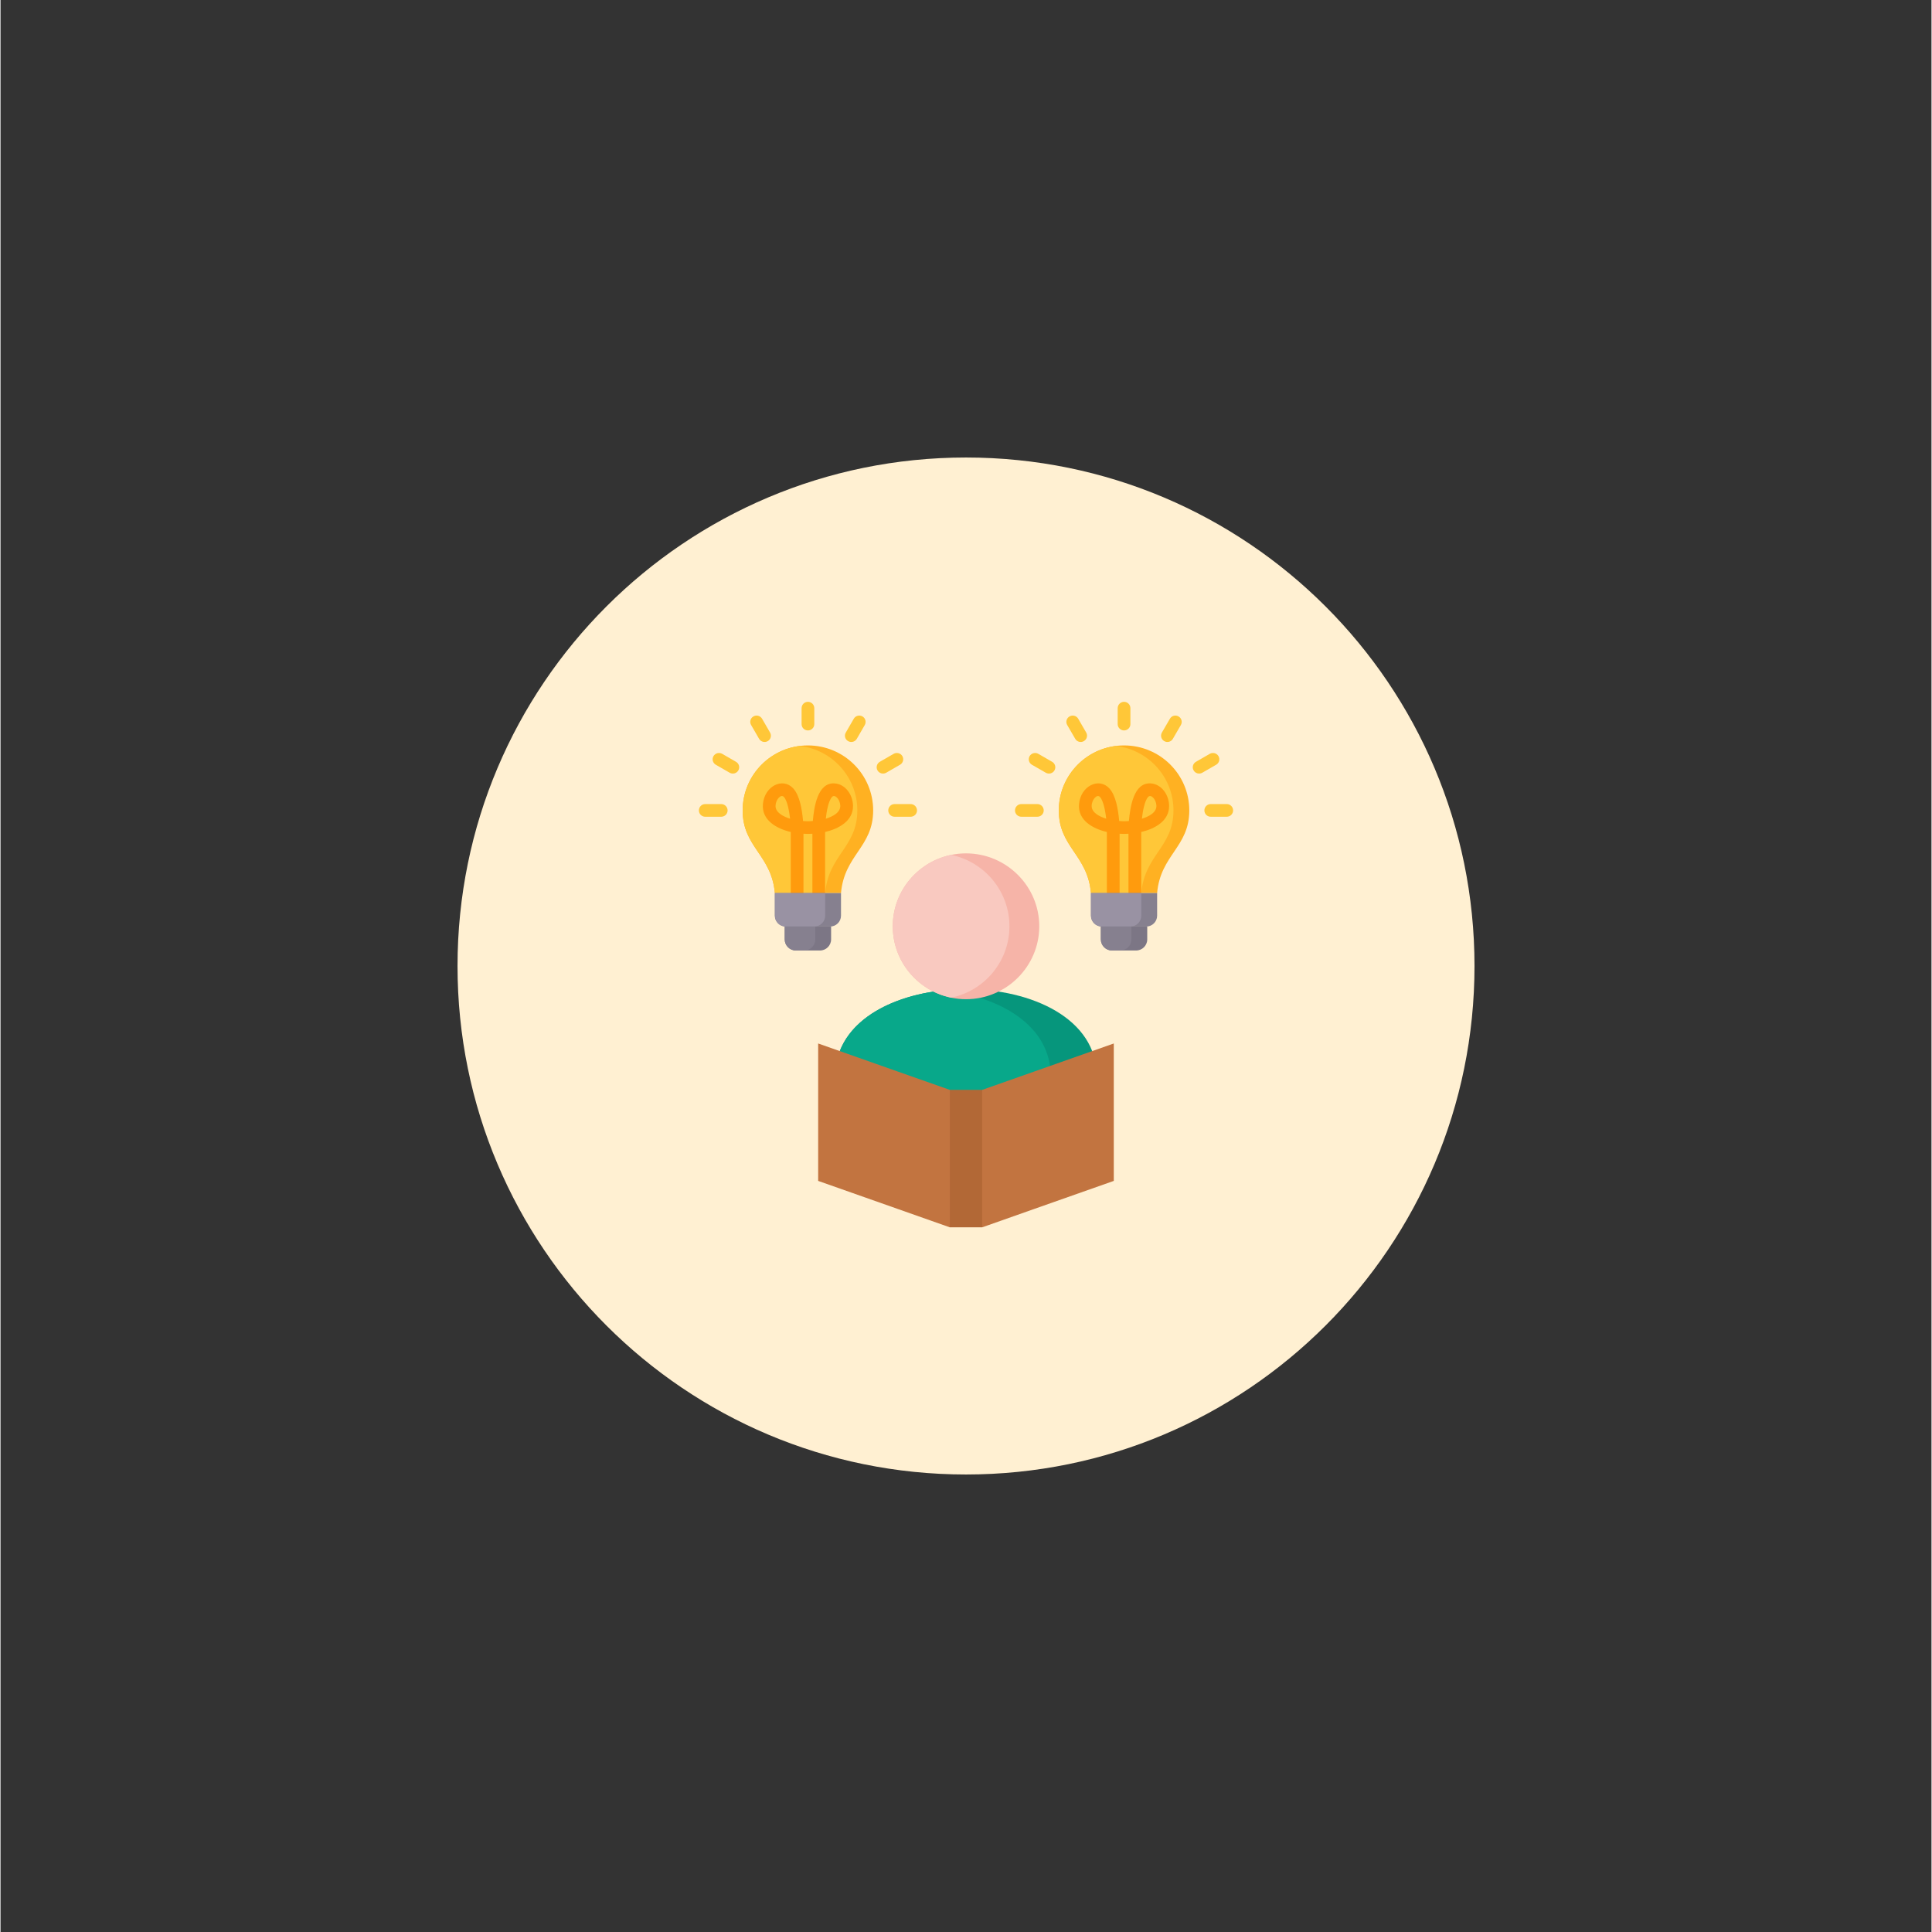 <svg xmlns="http://www.w3.org/2000/svg" xmlns:xlink="http://www.w3.org/1999/xlink" width="300" zoomAndPan="magnify" viewBox="0 0 224.88 225" height="300" preserveAspectRatio="xMidYMid meet" version="1.2"><rect x="0" y="0" width="224.88" height="225" fill="#333333" stroke="none"/><defs><clipPath id="34a78fca7a"><path d="M 53.223 53.281 L 171.66 53.281 L 171.66 171.719 L 53.223 171.719 Z M 53.223 53.281 "/></clipPath><clipPath id="e6ad10227a"><path d="M 112.441 53.281 C 79.734 53.281 53.223 79.793 53.223 112.5 C 53.223 145.207 79.734 171.719 112.441 171.719 C 145.145 171.719 171.66 145.207 171.66 112.5 C 171.66 79.793 145.145 53.281 112.441 53.281 Z M 112.441 53.281 "/></clipPath><clipPath id="1eb2ee0c49"><path d="M 81.332 81.625 L 107 81.625 L 107 96 L 81.332 96 Z M 81.332 81.625 "/></clipPath><clipPath id="bee4ed2684"><path d="M 118 81.625 L 143.547 81.625 L 143.547 96 L 118 96 Z M 118 81.625 "/></clipPath></defs><g id="a2b992f7d7"><g clip-rule="nonzero" clip-path="url(#34a78fca7a)"><g clip-rule="nonzero" clip-path="url(#e6ad10227a)"><path style=" stroke:none;fill-rule:nonzero;fill:#fff0d2;fill-opacity:1;" d="M 53.223 53.281 L 171.66 53.281 L 171.66 171.719 L 53.223 171.719 Z M 53.223 53.281 "/></g></g><path style=" stroke:none;fill-rule:evenodd;fill:#06967c;fill-opacity:1;" d="M 97.195 133.027 L 127.684 133.027 L 127.684 125.387 C 127.684 111.797 97.195 111.797 97.195 125.387 Z M 97.195 133.027 "/><path style=" stroke:none;fill-rule:evenodd;fill:#08a88a;fill-opacity:1;" d="M 97.195 133.027 L 122.316 133.027 L 122.316 125.387 C 122.316 119.395 116.383 116.047 109.754 115.34 C 103.125 116.047 97.195 119.395 97.195 125.387 Z M 97.195 133.027 "/><path style=" stroke:none;fill-rule:evenodd;fill:#f6b4a8;fill-opacity:1;" d="M 112.441 116.367 C 117.137 116.367 120.973 112.555 120.973 107.875 C 120.973 103.195 117.137 99.383 112.441 99.383 C 107.742 99.383 103.91 103.195 103.91 107.875 C 103.91 112.555 107.742 116.367 112.441 116.367 Z M 112.441 116.367 "/><path style=" stroke:none;fill-rule:evenodd;fill:#f9c9c0;fill-opacity:1;" d="M 110.703 116.188 C 106.824 115.395 103.91 111.973 103.91 107.875 C 103.91 103.777 106.824 100.359 110.703 99.559 C 114.582 100.359 117.496 103.777 117.496 107.875 C 117.496 111.977 114.582 115.395 110.703 116.188 Z M 110.703 116.188 "/><path style=" stroke:none;fill-rule:evenodd;fill:#b26836;fill-opacity:1;" d="M 114.324 142.934 L 110.555 142.934 L 108.473 134.684 L 110.555 126.926 L 114.324 126.926 L 114.969 134.91 Z M 114.324 142.934 "/><path style=" stroke:none;fill-rule:evenodd;fill:#ffb122;fill-opacity:1;" d="M 94.031 86.812 C 98.23 86.812 101.629 90.203 101.629 94.383 C 101.629 98.66 98.27 99.559 97.883 104.004 L 90.18 104.004 C 89.793 99.559 86.43 98.66 86.43 94.383 C 86.43 90.203 89.832 86.812 94.031 86.812 Z M 94.031 86.812 "/><path style=" stroke:none;fill-rule:evenodd;fill:#ffc738;fill-opacity:1;" d="M 96.039 104.004 L 90.18 104.004 C 89.793 99.559 86.43 98.66 86.43 94.383 C 86.43 90.512 89.344 87.324 93.109 86.871 C 96.871 87.324 99.785 90.512 99.785 94.383 C 99.785 98.66 96.426 99.559 96.039 104.004 Z M 96.039 104.004 "/><path style=" stroke:none;fill-rule:nonzero;fill:#ff9b0d;fill-opacity:1;" d="M 93.512 104.004 C 93.512 104.414 93.18 104.742 92.773 104.742 C 92.359 104.742 92.031 104.414 92.031 104.004 L 92.031 96.891 C 90.383 96.508 88.629 95.523 88.789 93.652 C 88.969 91.551 91.082 90.5 92.305 91.801 C 93.082 92.633 93.344 94.27 93.465 95.617 C 93.922 95.656 94.145 95.656 94.602 95.617 C 94.742 94.012 95.145 91.113 97.129 91.234 C 98.406 91.312 99.262 92.574 99.281 93.84 C 99.305 95.609 97.621 96.523 96.031 96.891 L 96.031 104.004 C 96.031 104.414 95.699 104.742 95.289 104.742 C 94.883 104.742 94.551 104.414 94.551 104.004 L 94.551 97.098 C 94.391 97.109 94.223 97.117 94.039 97.117 L 93.512 97.098 Z M 91.953 95.344 C 91.859 94.543 91.656 93.266 91.227 92.809 C 90.883 92.441 90.27 93.129 90.258 93.855 C 90.25 94.656 91.223 95.121 91.953 95.344 Z M 96.113 95.344 C 96.879 95.113 97.871 94.633 97.797 93.77 C 97.734 93.039 97.156 92.469 96.84 92.809 C 96.41 93.266 96.199 94.543 96.113 95.344 Z M 96.113 95.344 "/><g clip-rule="nonzero" clip-path="url(#1eb2ee0c49)"><path style=" stroke:none;fill-rule:nonzero;fill:#ffc738;fill-opacity:1;" d="M 105.988 93.641 C 106.402 93.641 106.734 93.973 106.734 94.383 C 106.734 94.789 106.402 95.117 105.988 95.117 L 104.125 95.117 C 103.715 95.117 103.387 94.789 103.387 94.383 C 103.387 93.973 103.715 93.641 104.125 93.641 Z M 93.293 82.477 C 93.293 82.066 93.621 81.734 94.031 81.734 C 94.441 81.734 94.773 82.066 94.773 82.477 L 94.773 84.332 C 94.773 84.734 94.441 85.066 94.031 85.066 C 93.621 85.066 93.293 84.734 93.293 84.332 Z M 87.414 84.434 C 87.211 84.086 87.328 83.633 87.684 83.434 C 88.035 83.23 88.488 83.352 88.691 83.703 L 89.621 85.312 C 89.824 85.664 89.703 86.113 89.352 86.312 C 89 86.516 88.547 86.395 88.344 86.043 Z M 83.301 89.062 C 82.949 88.859 82.828 88.41 83.031 88.059 C 83.238 87.707 83.691 87.59 84.043 87.789 L 85.656 88.719 C 86.012 88.922 86.133 89.371 85.926 89.723 C 85.723 90.074 85.273 90.195 84.918 89.992 Z M 82.07 95.117 C 81.66 95.117 81.332 94.789 81.332 94.383 C 81.332 93.973 81.66 93.641 82.07 93.641 L 83.934 93.641 C 84.344 93.641 84.676 93.973 84.676 94.383 C 84.676 94.789 84.344 95.117 83.934 95.117 Z M 99.371 83.703 C 99.574 83.352 100.023 83.23 100.379 83.434 C 100.73 83.633 100.852 84.086 100.652 84.434 L 99.723 86.043 C 99.516 86.395 99.066 86.516 98.711 86.312 C 98.359 86.113 98.234 85.664 98.441 85.312 Z M 104.016 87.789 C 104.371 87.59 104.824 87.707 105.031 88.059 C 105.23 88.41 105.113 88.859 104.758 89.062 L 103.148 89.992 C 102.793 90.195 102.34 90.074 102.133 89.723 C 101.934 89.371 102.051 88.922 102.402 88.719 Z M 104.016 87.789 "/></g><path style=" stroke:none;fill-rule:evenodd;fill:#86808f;fill-opacity:1;" d="M 91.453 107.906 L 96.609 107.906 C 97.309 107.906 97.883 107.34 97.883 106.641 L 97.883 104.012 C 97.883 104.008 97.879 104.004 97.875 104.004 L 90.184 104.004 C 90.18 104.004 90.18 104.008 90.18 104.012 L 90.18 106.641 C 90.18 107.34 90.754 107.906 91.453 107.906 Z M 91.453 107.906 "/><path style=" stroke:none;fill-rule:evenodd;fill:#9992a3;fill-opacity:1;" d="M 91.453 107.906 L 94.766 107.906 C 95.465 107.906 96.039 107.34 96.039 106.641 L 96.039 104.012 C 96.039 104.008 96.035 104.004 96.031 104.004 L 90.184 104.004 C 90.18 104.004 90.18 104.008 90.18 104.012 L 90.18 106.641 C 90.18 107.34 90.754 107.906 91.453 107.906 Z M 91.453 107.906 "/><path style=" stroke:none;fill-rule:evenodd;fill:#7c7685;fill-opacity:1;" d="M 92.625 110.695 L 95.434 110.695 C 96.148 110.695 96.73 110.113 96.73 109.402 L 96.73 107.906 L 91.328 107.906 L 91.328 109.402 C 91.328 110.113 91.914 110.695 92.625 110.695 Z M 92.625 110.695 "/><path style=" stroke:none;fill-rule:evenodd;fill:#86808f;fill-opacity:1;" d="M 92.625 110.695 L 93.59 110.695 C 94.305 110.695 94.887 110.113 94.887 109.402 L 94.887 107.906 L 91.328 107.906 L 91.328 109.402 C 91.328 110.113 91.914 110.695 92.625 110.695 Z M 92.625 110.695 "/><path style=" stroke:none;fill-rule:evenodd;fill:#ffb122;fill-opacity:1;" d="M 130.848 86.812 C 135.047 86.812 138.445 90.203 138.445 94.383 C 138.445 98.66 135.086 99.559 134.699 104.004 L 126.992 104.004 C 126.609 99.559 123.246 98.66 123.246 94.383 C 123.246 90.203 126.648 86.812 130.848 86.812 Z M 130.848 86.812 "/><path style=" stroke:none;fill-rule:evenodd;fill:#ffc738;fill-opacity:1;" d="M 132.855 104.004 L 126.992 104.004 C 126.609 99.559 123.246 98.66 123.246 94.383 C 123.246 90.512 126.16 87.324 129.922 86.871 C 133.688 87.324 136.602 90.512 136.602 94.383 C 136.602 98.66 133.238 99.559 132.855 104.004 Z M 132.855 104.004 "/><path style=" stroke:none;fill-rule:nonzero;fill:#ff9b0d;fill-opacity:1;" d="M 130.328 104.004 C 130.328 104.414 129.996 104.742 129.586 104.742 C 129.176 104.742 128.844 104.414 128.844 104.004 L 128.844 96.891 C 127.195 96.508 125.445 95.523 125.605 93.652 C 125.785 91.551 127.898 90.5 129.121 91.801 C 129.895 92.633 130.16 94.27 130.281 95.617 C 130.734 95.656 130.957 95.656 131.41 95.617 C 131.559 94.012 131.961 91.113 133.941 91.234 C 135.223 91.312 136.078 92.574 136.094 93.84 C 136.117 95.609 134.434 96.523 132.848 96.891 L 132.848 104.004 C 132.848 104.414 132.516 104.742 132.105 104.742 C 131.695 104.742 131.363 104.414 131.363 104.004 L 131.363 97.098 C 131.207 97.109 131.035 97.117 130.855 97.117 L 130.328 97.098 Z M 128.77 95.344 C 128.676 94.543 128.465 93.266 128.035 92.809 C 127.695 92.441 127.082 93.129 127.074 93.855 C 127.062 94.656 128.035 95.121 128.77 95.344 Z M 132.926 95.344 C 133.695 95.113 134.684 94.633 134.613 93.77 C 134.547 93.039 133.973 92.469 133.656 92.809 C 133.227 93.266 133.016 94.543 132.926 95.344 Z M 132.926 95.344 "/><g clip-rule="nonzero" clip-path="url(#bee4ed2684)"><path style=" stroke:none;fill-rule:nonzero;fill:#ffc738;fill-opacity:1;" d="M 142.805 93.641 C 143.215 93.641 143.547 93.973 143.547 94.383 C 143.547 94.789 143.215 95.117 142.805 95.117 L 140.941 95.117 C 140.531 95.117 140.203 94.789 140.203 94.383 C 140.203 93.973 140.531 93.641 140.941 93.641 Z M 130.105 82.477 C 130.105 82.066 130.438 81.734 130.848 81.734 C 131.258 81.734 131.586 82.066 131.586 82.477 L 131.586 84.332 C 131.586 84.734 131.258 85.066 130.848 85.066 C 130.438 85.066 130.105 84.734 130.105 84.332 Z M 124.227 84.434 C 124.023 84.086 124.145 83.633 124.5 83.434 C 124.852 83.23 125.305 83.352 125.508 83.703 L 126.438 85.312 C 126.641 85.664 126.516 86.113 126.164 86.312 C 125.816 86.516 125.363 86.395 125.16 86.043 Z M 120.117 89.062 C 119.766 88.859 119.645 88.41 119.848 88.059 C 120.055 87.707 120.508 87.59 120.859 87.789 L 122.473 88.719 C 122.824 88.922 122.949 89.371 122.742 89.723 C 122.539 90.074 122.09 90.195 121.734 89.992 Z M 118.887 95.117 C 118.477 95.117 118.145 94.789 118.145 94.383 C 118.145 93.973 118.477 93.641 118.887 93.641 L 120.75 93.641 C 121.16 93.641 121.492 93.973 121.492 94.383 C 121.492 94.789 121.16 95.117 120.75 95.117 Z M 136.188 83.703 C 136.387 83.352 136.84 83.23 137.191 83.434 C 137.547 83.633 137.668 84.086 137.465 84.434 L 136.531 86.043 C 136.328 86.395 135.883 86.516 135.527 86.312 C 135.176 86.113 135.051 85.664 135.254 85.312 Z M 140.832 87.789 C 141.188 87.59 141.637 87.707 141.844 88.059 C 142.047 88.41 141.93 88.859 141.574 89.062 L 139.957 89.992 C 139.609 90.195 139.152 90.074 138.949 89.723 C 138.742 89.371 138.867 88.922 139.219 88.719 Z M 140.832 87.789 "/></g><path style=" stroke:none;fill-rule:evenodd;fill:#86808f;fill-opacity:1;" d="M 128.27 107.906 L 133.426 107.906 C 134.125 107.906 134.699 107.34 134.699 106.641 L 134.699 104.012 C 134.699 104.008 134.695 104.004 134.691 104.004 L 127 104.004 C 126.996 104.004 126.992 104.008 126.992 104.012 L 126.992 106.641 C 126.992 107.34 127.566 107.906 128.266 107.906 Z M 128.27 107.906 "/><path style=" stroke:none;fill-rule:evenodd;fill:#9992a3;fill-opacity:1;" d="M 128.27 107.906 L 131.582 107.906 C 132.281 107.906 132.855 107.34 132.855 106.641 L 132.855 104.012 C 132.855 104.008 132.852 104.004 132.848 104.004 L 127 104.004 C 126.996 104.004 126.992 104.008 126.992 104.012 L 126.992 106.641 C 126.992 107.34 127.566 107.906 128.266 107.906 Z M 128.27 107.906 "/><path style=" stroke:none;fill-rule:evenodd;fill:#7c7685;fill-opacity:1;" d="M 129.441 110.695 L 132.25 110.695 C 132.965 110.695 133.547 110.113 133.547 109.402 L 133.547 107.906 L 128.145 107.906 L 128.145 109.402 C 128.145 110.113 128.73 110.695 129.441 110.695 Z M 129.441 110.695 "/><path style=" stroke:none;fill-rule:evenodd;fill:#86808f;fill-opacity:1;" d="M 129.441 110.695 L 130.406 110.695 C 131.117 110.695 131.703 110.113 131.703 109.402 L 131.703 107.906 L 128.145 107.906 L 128.145 109.402 C 128.145 110.113 128.73 110.695 129.441 110.695 Z M 129.441 110.695 "/><path style=" stroke:none;fill-rule:evenodd;fill:#c27440;fill-opacity:1;" d="M 110.555 142.934 L 104.465 140.785 L 95.223 137.527 L 95.223 121.523 L 104.465 124.781 L 110.555 126.926 Z M 110.555 142.934 "/><path style=" stroke:none;fill-rule:evenodd;fill:#c27440;fill-opacity:1;" d="M 129.652 121.523 L 129.652 137.527 L 120.41 140.785 L 114.324 142.934 L 114.324 126.926 L 120.41 124.781 Z M 129.652 121.523 "/></g></svg>